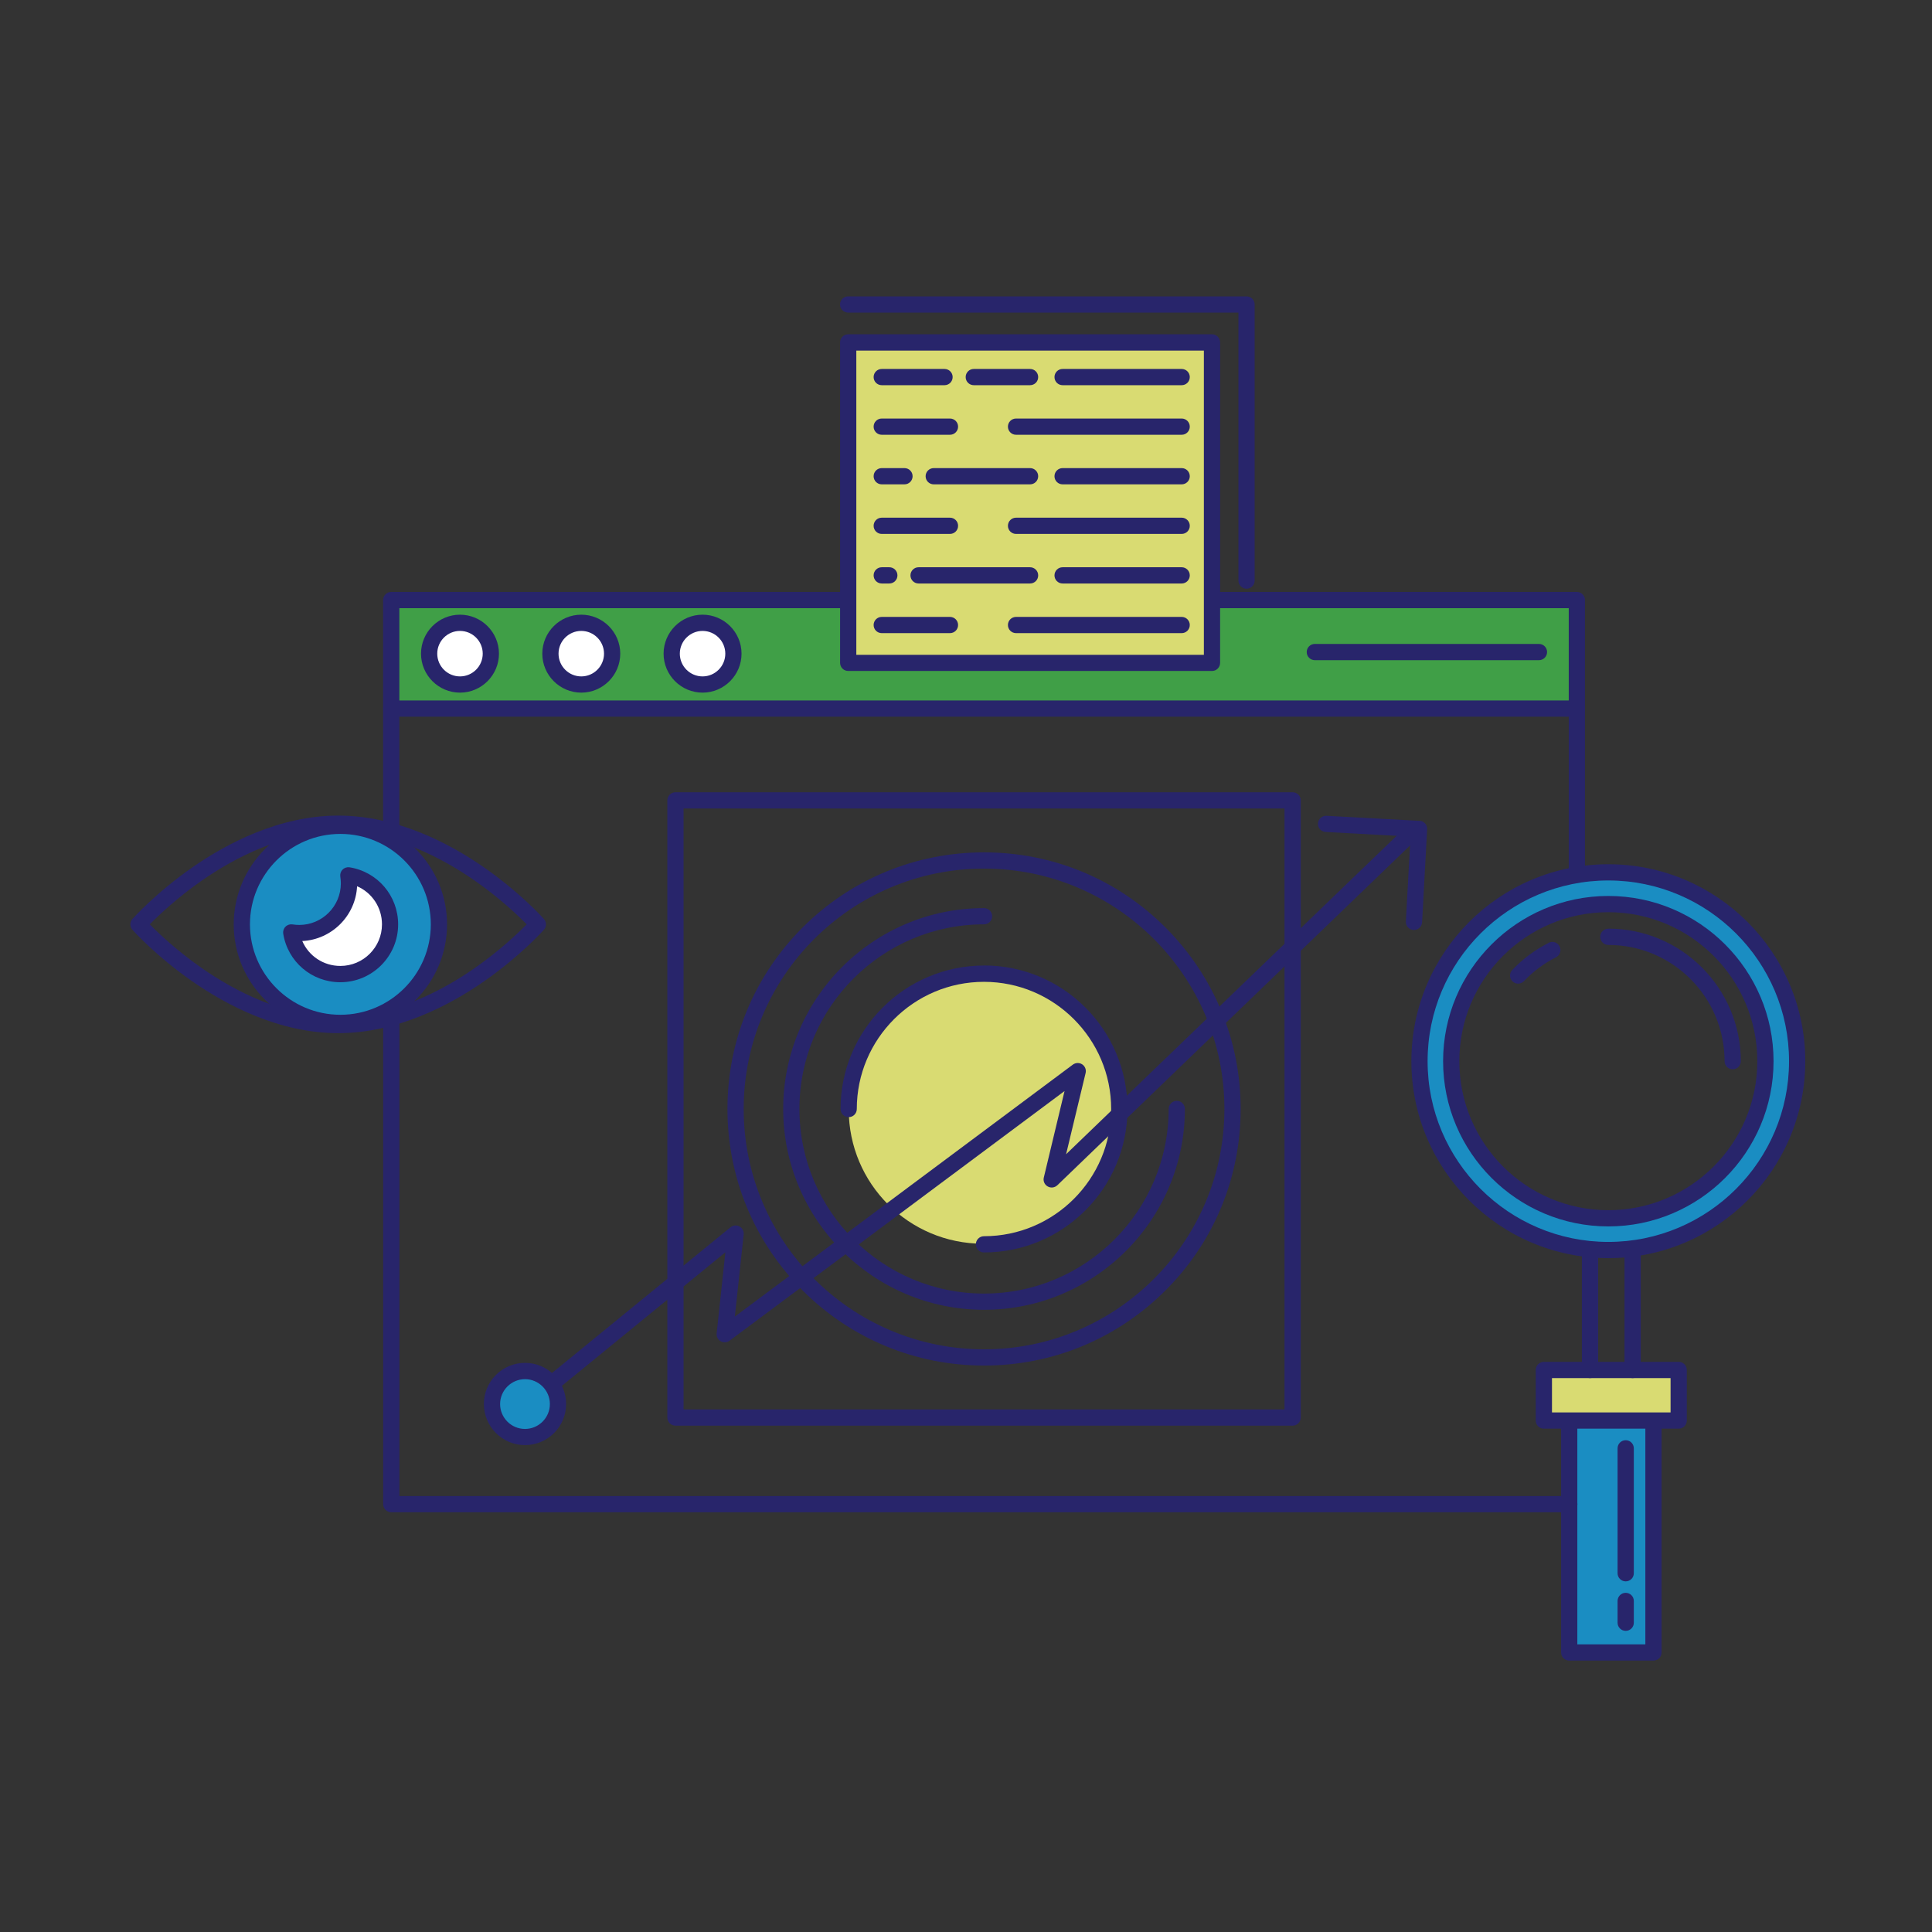 <?xml version="1.0" encoding="UTF-8"?>
<svg xmlns="http://www.w3.org/2000/svg" id="Layer_1" data-name="Layer 1" version="1.1" viewBox="0 0 288 288">
  <rect x="0" y="0" width="288" height="288" fill="#333333" stroke="none"/>
  <defs>
    <style>
      .cls-1 {
        fill: #d9db72;
      }

      .cls-1, .cls-2, .cls-3, .cls-4, .cls-5 {
        stroke-width: 0px;
      }

      .cls-2 {
        fill: #1a8dc2;
      }

      .cls-3 {
        fill: #409f47;
      }

      .cls-4 {
        fill: #28256b;
      }

      .cls-5 {
        fill: #fff;
      }
    </style>
  </defs>
  <circle class="cls-2" cx="50.74" cy="137.79" r="14.69" transform="translate(-21.42 9.91) rotate(-9.22)"></circle>
  <rect class="cls-1" x="230.15" y="204.22" width="20.1" height="7.54"></rect>
  <circle class="cls-2" cx="78.26" cy="209.29" r="4.92"></circle>
  <path class="cls-2" d="M239.75,130.04c-15.55,0-28.15,12.6-28.15,28.15s12.6,28.15,28.15,28.15,28.15-12.6,28.15-28.15-12.6-28.15-28.15-28.15ZM239.75,181.61c-12.94,0-23.42-10.49-23.42-23.42s10.49-23.42,23.42-23.42,23.42,10.49,23.42,23.42-10.49,23.42-23.42,23.42Z"></path>
  <rect class="cls-2" x="233.92" y="212.79" width="12.56" height="33.54"></rect>
  <path class="cls-5" d="M51.93,130.48c.06.39.1.79.1,1.19,0,4.09-3.32,7.41-7.41,7.41-.41,0-.8-.03-1.19-.1.57,3.52,3.63,6.22,7.31,6.22,4.09,0,7.41-3.32,7.41-7.41,0-3.69-2.69-6.74-6.22-7.31Z"></path>
  <rect class="cls-3" x="58.24" y="89.54" width="176.73" height="16.14"></rect>
  <circle class="cls-5" cx="68.57" cy="97.44" r="4.6"></circle>
  <circle class="cls-5" cx="86.65" cy="97.44" r="4.6"></circle>
  <circle class="cls-5" cx="104.73" cy="97.44" r="4.6"></circle>
  <rect class="cls-1" x="126.44" y="51.04" width="54.23" height="47.77"></rect>
  <circle class="cls-1" cx="146.53" cy="165.39" r="20.01"></circle>
  <g>
    <path class="cls-4" d="M233.93,223.01H59.54v-70.53c0-.67-.54-1.21-1.21-1.21s-1.21.54-1.21,1.21v71.74c0,.67.54,1.21,1.21,1.21h175.6c.67,0,1.21-.54,1.21-1.21s-.54-1.21-1.21-1.21Z"></path>
    <path class="cls-4" d="M235.06,88.24h-53.38c-.67,0-1.21.54-1.21,1.21s.54,1.21,1.21,1.21h52.17v39.38c0,.67.54,1.21,1.21,1.21s1.21-.54,1.21-1.21v-40.59c0-.67-.54-1.21-1.21-1.21Z"></path>
    <path class="cls-4" d="M125.52,88.24H58.32c-.67,0-1.21.54-1.21,1.21v33.65c0,.67.54,1.21,1.21,1.21s1.21-.54,1.21-1.21v-32.44h65.98c.67,0,1.21-.54,1.21-1.21s-.54-1.21-1.21-1.21Z"></path>
    <path class="cls-4" d="M235.06,104.42H58.32c-.67,0-1.21.54-1.21,1.21s.54,1.21,1.21,1.21h176.73c.67,0,1.21-.54,1.21-1.21s-.54-1.21-1.21-1.21Z"></path>
    <path class="cls-4" d="M68.57,91.63c-3.2,0-5.81,2.61-5.81,5.81s2.61,5.81,5.81,5.81,5.81-2.61,5.81-5.81-2.61-5.81-5.81-5.81ZM68.57,100.83c-1.87,0-3.39-1.52-3.39-3.39s1.52-3.39,3.39-3.39,3.39,1.52,3.39,3.39-1.52,3.39-3.39,3.39Z"></path>
    <path class="cls-4" d="M86.65,91.63c-3.2,0-5.81,2.61-5.81,5.81s2.61,5.81,5.81,5.81,5.81-2.61,5.81-5.81-2.61-5.81-5.81-5.81ZM86.65,100.83c-1.87,0-3.39-1.52-3.39-3.39s1.52-3.39,3.39-3.39,3.39,1.52,3.39,3.39-1.52,3.39-3.39,3.39Z"></path>
    <path class="cls-4" d="M104.73,91.63c-3.2,0-5.81,2.61-5.81,5.81s2.61,5.81,5.81,5.81,5.81-2.61,5.81-5.81-2.61-5.81-5.81-5.81ZM104.73,100.83c-1.87,0-3.39-1.52-3.39-3.39s1.52-3.39,3.39-3.39,3.39,1.52,3.39,3.39-1.52,3.39-3.39,3.39Z"></path>
    <path class="cls-4" d="M229.41,95.99h-33.41c-.67,0-1.21.54-1.21,1.21s.54,1.21,1.21,1.21h33.41c.67,0,1.21-.54,1.21-1.21s-.54-1.21-1.21-1.21Z"></path>
  </g>
  <g>
    <path class="cls-4" d="M192.69,118.1h-92c-.67,0-1.21.54-1.21,1.21v92c0,.67.54,1.21,1.21,1.21h92c.67,0,1.21-.54,1.21-1.21v-92c0-.67-.54-1.21-1.21-1.21ZM191.48,210.1h-89.58v-89.58h89.58v89.58Z"></path>
    <path class="cls-4" d="M146.69,127.06c-10.22,0-19.82,3.98-27.05,11.2-7.22,7.22-11.2,16.83-11.2,27.05s3.98,19.82,11.2,27.05c7.22,7.22,16.83,11.2,27.05,11.2s19.82-3.98,27.05-11.2,11.2-16.83,11.2-27.05-3.98-19.82-11.2-27.05c-7.22-7.22-16.83-11.2-27.05-11.2ZM146.69,201.14c-19.76,0-35.83-16.07-35.83-35.83s16.07-35.83,35.83-35.83,35.83,16.07,35.83,35.83-16.07,35.83-35.83,35.83Z"></path>
    <path class="cls-4" d="M146.69,143.93c-11.79,0-21.39,9.59-21.39,21.39,0,.67.54,1.21,1.21,1.21s1.21-.54,1.21-1.21c0-10.46,8.51-18.96,18.96-18.96s18.96,8.51,18.96,18.96-8.51,18.96-18.96,18.96c-.67,0-1.21.54-1.21,1.21s.54,1.21,1.21,1.21c11.79,0,21.39-9.59,21.39-21.39s-9.59-21.39-21.39-21.39Z"></path>
    <path class="cls-4" d="M175.42,164.1c-.67,0-1.21.54-1.21,1.21,0,15.17-12.34,27.52-27.52,27.52s-27.52-12.34-27.52-27.52,12.34-27.52,27.52-27.52c.67,0,1.21-.54,1.21-1.21s-.54-1.21-1.21-1.21c-16.51,0-29.94,13.43-29.94,29.94s13.43,29.94,29.94,29.94,29.94-13.43,29.94-29.94c0-.67-.54-1.21-1.21-1.21Z"></path>
    <path class="cls-4" d="M208.88,123.93l-49.96,48.13,2.91-12.11c.12-.5-.09-1.01-.51-1.29-.43-.28-.98-.26-1.39.04l-50.39,37.56,1.32-12.25c.05-.49-.2-.96-.63-1.19-.43-.23-.96-.18-1.34.13l-27.28,22.27c-.52.42-.59,1.19-.17,1.7.24.29.59.44.94.44.27,0,.54-.09.76-.27l24.99-20.41-1.3,12.08c-.05.48.19.94.6,1.18.42.24.94.21,1.32-.08l49.94-37.22-3.09,12.89c-.13.52.11,1.07.58,1.33.47.27,1.05.19,1.44-.18l52.94-51c.48-.46.5-1.23.03-1.71-.46-.48-1.23-.5-1.71-.03Z"></path>
    <path class="cls-4" d="M211.6,122.36l-13.86-.75c-.67-.04-1.24.48-1.27,1.14-.04.67.48,1.24,1.14,1.27l12.65.69-.69,12.65c-.04.67.48,1.24,1.14,1.27.02,0,.04,0,.07,0,.64,0,1.17-.5,1.21-1.15l.75-13.86c.04-.67-.48-1.24-1.14-1.27Z"></path>
    <path class="cls-4" d="M78.26,203.16c-3.38,0-6.13,2.75-6.13,6.13s2.75,6.13,6.13,6.13,6.13-2.75,6.13-6.13-2.75-6.13-6.13-6.13ZM78.26,213.01c-2.05,0-3.71-1.67-3.71-3.71s1.67-3.71,3.71-3.71,3.71,1.67,3.71,3.71-1.67,3.71-3.71,3.71Z"></path>
  </g>
  <g>
    <path class="cls-4" d="M72.15,129.3c-5.06-3.52-12.93-7.72-21.74-7.72s-16.68,4.2-21.74,7.72c-5.44,3.79-8.79,7.54-8.93,7.69-.41.46-.41,1.15,0,1.61.14.16,3.49,3.9,8.93,7.69,5.06,3.52,12.93,7.72,21.74,7.72s16.68-4.2,21.74-7.72c5.44-3.79,8.79-7.54,8.93-7.69.41-.46.41-1.15,0-1.61-.14-.16-3.49-3.9-8.93-7.69ZM70.72,144.34c-4.76,3.31-12.15,7.25-20.3,7.25s-15.54-3.94-20.3-7.25c-3.76-2.62-6.53-5.26-7.79-6.55,1.26-1.29,4.03-3.93,7.79-6.55,4.76-3.31,12.15-7.25,20.3-7.25s15.54,3.94,20.3,7.25c3.76,2.61,6.53,5.26,7.79,6.55-1.26,1.29-4.03,3.93-7.79,6.55Z"></path>
    <path class="cls-4" d="M50.74,121.9c-8.77,0-15.9,7.13-15.9,15.9s7.13,15.9,15.9,15.9,15.9-7.13,15.9-15.9-7.13-15.9-15.9-15.9ZM50.74,151.27c-7.43,0-13.48-6.05-13.48-13.48s6.05-13.48,13.48-13.48,13.48,6.05,13.48,13.48-6.05,13.48-13.48,13.48Z"></path>
    <path class="cls-4" d="M52.12,129.29c-.38-.06-.77.06-1.05.34-.28.27-.4.67-.34,1.05.05.33.08.67.08,1,0,3.42-2.78,6.2-6.2,6.2-.33,0-.67-.03-1-.08-.38-.06-.77.06-1.05.34s-.4.67-.34,1.05c.68,4.19,4.26,7.23,8.51,7.23,4.75,0,8.62-3.87,8.62-8.62,0-4.25-3.04-7.83-7.23-8.51ZM50.74,143.99c-2.53,0-4.72-1.49-5.68-3.71,4.4-.22,7.95-3.77,8.17-8.17,2.22.96,3.71,3.16,3.71,5.68,0,3.42-2.78,6.2-6.2,6.2Z"></path>
  </g>
  <g>
    <path class="cls-4" d="M239.75,128.83c-16.19,0-29.36,13.17-29.36,29.36s13.17,29.36,29.36,29.36,29.36-13.17,29.36-29.36-13.17-29.36-29.36-29.36ZM239.75,185.13c-14.85,0-26.94-12.08-26.94-26.94s12.08-26.94,26.94-26.94,26.94,12.09,26.94,26.94-12.08,26.94-26.94,26.94Z"></path>
    <path class="cls-4" d="M239.75,133.56c-13.58,0-24.63,11.05-24.63,24.63s11.05,24.63,24.63,24.63,24.63-11.05,24.63-24.63-11.05-24.63-24.63-24.63ZM239.75,180.4c-12.25,0-22.21-9.96-22.21-22.21s9.96-22.21,22.21-22.21,22.21,9.96,22.21,22.21-9.96,22.21-22.21,22.21Z"></path>
    <path class="cls-4" d="M239.75,138.44c-.67,0-1.21.54-1.21,1.21s.54,1.21,1.21,1.21c9.56,0,17.33,7.78,17.33,17.33,0,.67.54,1.21,1.21,1.21s1.21-.54,1.21-1.21c0-10.89-8.86-19.76-19.76-19.76Z"></path>
    <path class="cls-4" d="M230.86,140.55c-2.03,1.03-3.86,2.38-5.43,4.04-.46.48-.44,1.25.04,1.71.23.22.53.33.83.33.32,0,.64-.13.88-.38,1.38-1.45,2.98-2.65,4.77-3.55.6-.3.84-1.03.53-1.63-.3-.6-1.03-.84-1.63-.53Z"></path>
    <path class="cls-4" d="M250.24,203.01h-20.1c-.67,0-1.21.54-1.21,1.21v7.54c0,.67.54,1.21,1.21,1.21h20.1c.67,0,1.21-.54,1.21-1.21v-7.54c0-.67-.54-1.21-1.21-1.21ZM249.03,210.55h-17.68v-5.12h17.68v5.12Z"></path>
    <path class="cls-4" d="M246.48,211.58c-.67,0-1.21.54-1.21,1.21v32.33h-10.14v-32.33c0-.67-.54-1.21-1.21-1.21s-1.21.54-1.21,1.21v33.54c0,.67.54,1.21,1.21,1.21h12.56c.67,0,1.21-.54,1.21-1.21v-33.54c0-.67-.54-1.21-1.21-1.21Z"></path>
    <g>
      <path class="cls-4" d="M237.02,185.13c-.67,0-1.21.54-1.21,1.21v17.88c0,.67.54,1.21,1.21,1.21s1.21-.54,1.21-1.21v-17.88c0-.67-.54-1.21-1.21-1.21Z"></path>
      <path class="cls-4" d="M243.37,185.13c-.67,0-1.21.54-1.21,1.21v17.88c0,.67.54,1.21,1.21,1.21s1.21-.54,1.21-1.21v-17.88c0-.67-.54-1.21-1.21-1.21Z"></path>
    </g>
    <path class="cls-4" d="M242.34,214.69c-.67,0-1.21.54-1.21,1.21v18.62c0,.67.54,1.21,1.21,1.21s1.21-.54,1.21-1.21v-18.62c0-.67-.54-1.21-1.21-1.21Z"></path>
    <path class="cls-4" d="M242.34,237.44c-.67,0-1.21.54-1.21,1.21v3.25c0,.67.54,1.21,1.21,1.21s1.21-.54,1.21-1.21v-3.25c0-.67-.54-1.21-1.21-1.21Z"></path>
  </g>
  <g>
    <path class="cls-4" d="M180.67,49.83h-54.23c-.67,0-1.21.54-1.21,1.21v47.77c0,.67.54,1.21,1.21,1.21h54.23c.67,0,1.21-.54,1.21-1.21v-47.77c0-.67-.54-1.21-1.21-1.21ZM179.46,97.61h-51.81v-45.35h51.81v45.35Z"></path>
    <path class="cls-4" d="M185.83,44.18h-59.4c-.67,0-1.21.54-1.21,1.21s.54,1.21,1.21,1.21h58.18v39.95c0,.67.54,1.21,1.21,1.21s1.21-.54,1.21-1.21v-41.16c0-.67-.54-1.21-1.21-1.21Z"></path>
    <g>
      <path class="cls-4" d="M140.8,55h-9.36c-.67,0-1.21.54-1.21,1.21s.54,1.21,1.21,1.21h9.36c.67,0,1.21-.54,1.21-1.21s-.54-1.21-1.21-1.21Z"></path>
      <path class="cls-4" d="M153.55,55h-8.39c-.67,0-1.21.54-1.21,1.21s.54,1.21,1.21,1.21h8.39c.67,0,1.21-.54,1.21-1.21s-.54-1.21-1.21-1.21Z"></path>
      <path class="cls-4" d="M176.15,55h-17.75c-.67,0-1.21.54-1.21,1.21s.54,1.21,1.21,1.21h17.75c.67,0,1.21-.54,1.21-1.21s-.54-1.21-1.21-1.21Z"></path>
    </g>
    <g>
      <path class="cls-4" d="M141.61,62.39h-10.17c-.67,0-1.21.54-1.21,1.21s.54,1.21,1.21,1.21h10.17c.67,0,1.21-.54,1.21-1.21s-.54-1.21-1.21-1.21Z"></path>
      <path class="cls-4" d="M176.15,62.39h-24.69c-.67,0-1.21.54-1.21,1.21s.54,1.21,1.21,1.21h24.69c.67,0,1.21-.54,1.21-1.21s-.54-1.21-1.21-1.21Z"></path>
    </g>
    <g>
      <path class="cls-4" d="M134.83,69.78h-3.39c-.67,0-1.21.54-1.21,1.21s.54,1.21,1.21,1.21h3.39c.67,0,1.21-.54,1.21-1.21s-.54-1.21-1.21-1.21Z"></path>
      <path class="cls-4" d="M153.55,69.78h-14.36c-.67,0-1.21.54-1.21,1.21s.54,1.21,1.21,1.21h14.36c.67,0,1.21-.54,1.21-1.21s-.54-1.21-1.21-1.21Z"></path>
      <path class="cls-4" d="M176.15,69.78h-17.75c-.67,0-1.21.54-1.21,1.21s.54,1.21,1.21,1.21h17.75c.67,0,1.21-.54,1.21-1.21s-.54-1.21-1.21-1.21Z"></path>
    </g>
    <g>
      <path class="cls-4" d="M141.61,77.17h-10.17c-.67,0-1.21.54-1.21,1.21s.54,1.21,1.21,1.21h10.17c.67,0,1.21-.54,1.21-1.21s-.54-1.21-1.21-1.21Z"></path>
      <path class="cls-4" d="M176.15,77.17h-24.69c-.67,0-1.21.54-1.21,1.21s.54,1.21,1.21,1.21h24.69c.67,0,1.21-.54,1.21-1.21s-.54-1.21-1.21-1.21Z"></path>
    </g>
    <g>
      <path class="cls-4" d="M132.57,84.56h-1.13c-.67,0-1.21.54-1.21,1.21s.54,1.21,1.21,1.21h1.13c.67,0,1.21-.54,1.21-1.21s-.54-1.21-1.21-1.21Z"></path>
      <path class="cls-4" d="M153.55,84.56h-16.62c-.67,0-1.21.54-1.21,1.21s.54,1.21,1.21,1.21h16.62c.67,0,1.21-.54,1.21-1.21s-.54-1.21-1.21-1.21Z"></path>
      <path class="cls-4" d="M176.15,84.56h-17.75c-.67,0-1.21.54-1.21,1.21s.54,1.21,1.21,1.21h17.75c.67,0,1.21-.54,1.21-1.21s-.54-1.21-1.21-1.21Z"></path>
    </g>
    <g>
      <path class="cls-4" d="M141.61,91.96h-10.17c-.67,0-1.21.54-1.21,1.21s.54,1.21,1.21,1.21h10.17c.67,0,1.21-.54,1.21-1.21s-.54-1.21-1.21-1.21Z"></path>
      <path class="cls-4" d="M176.15,91.96h-24.69c-.67,0-1.21.54-1.21,1.21s.54,1.21,1.21,1.21h24.69c.67,0,1.21-.54,1.21-1.21s-.54-1.21-1.21-1.21Z"></path>
    </g>
  </g>
</svg>
